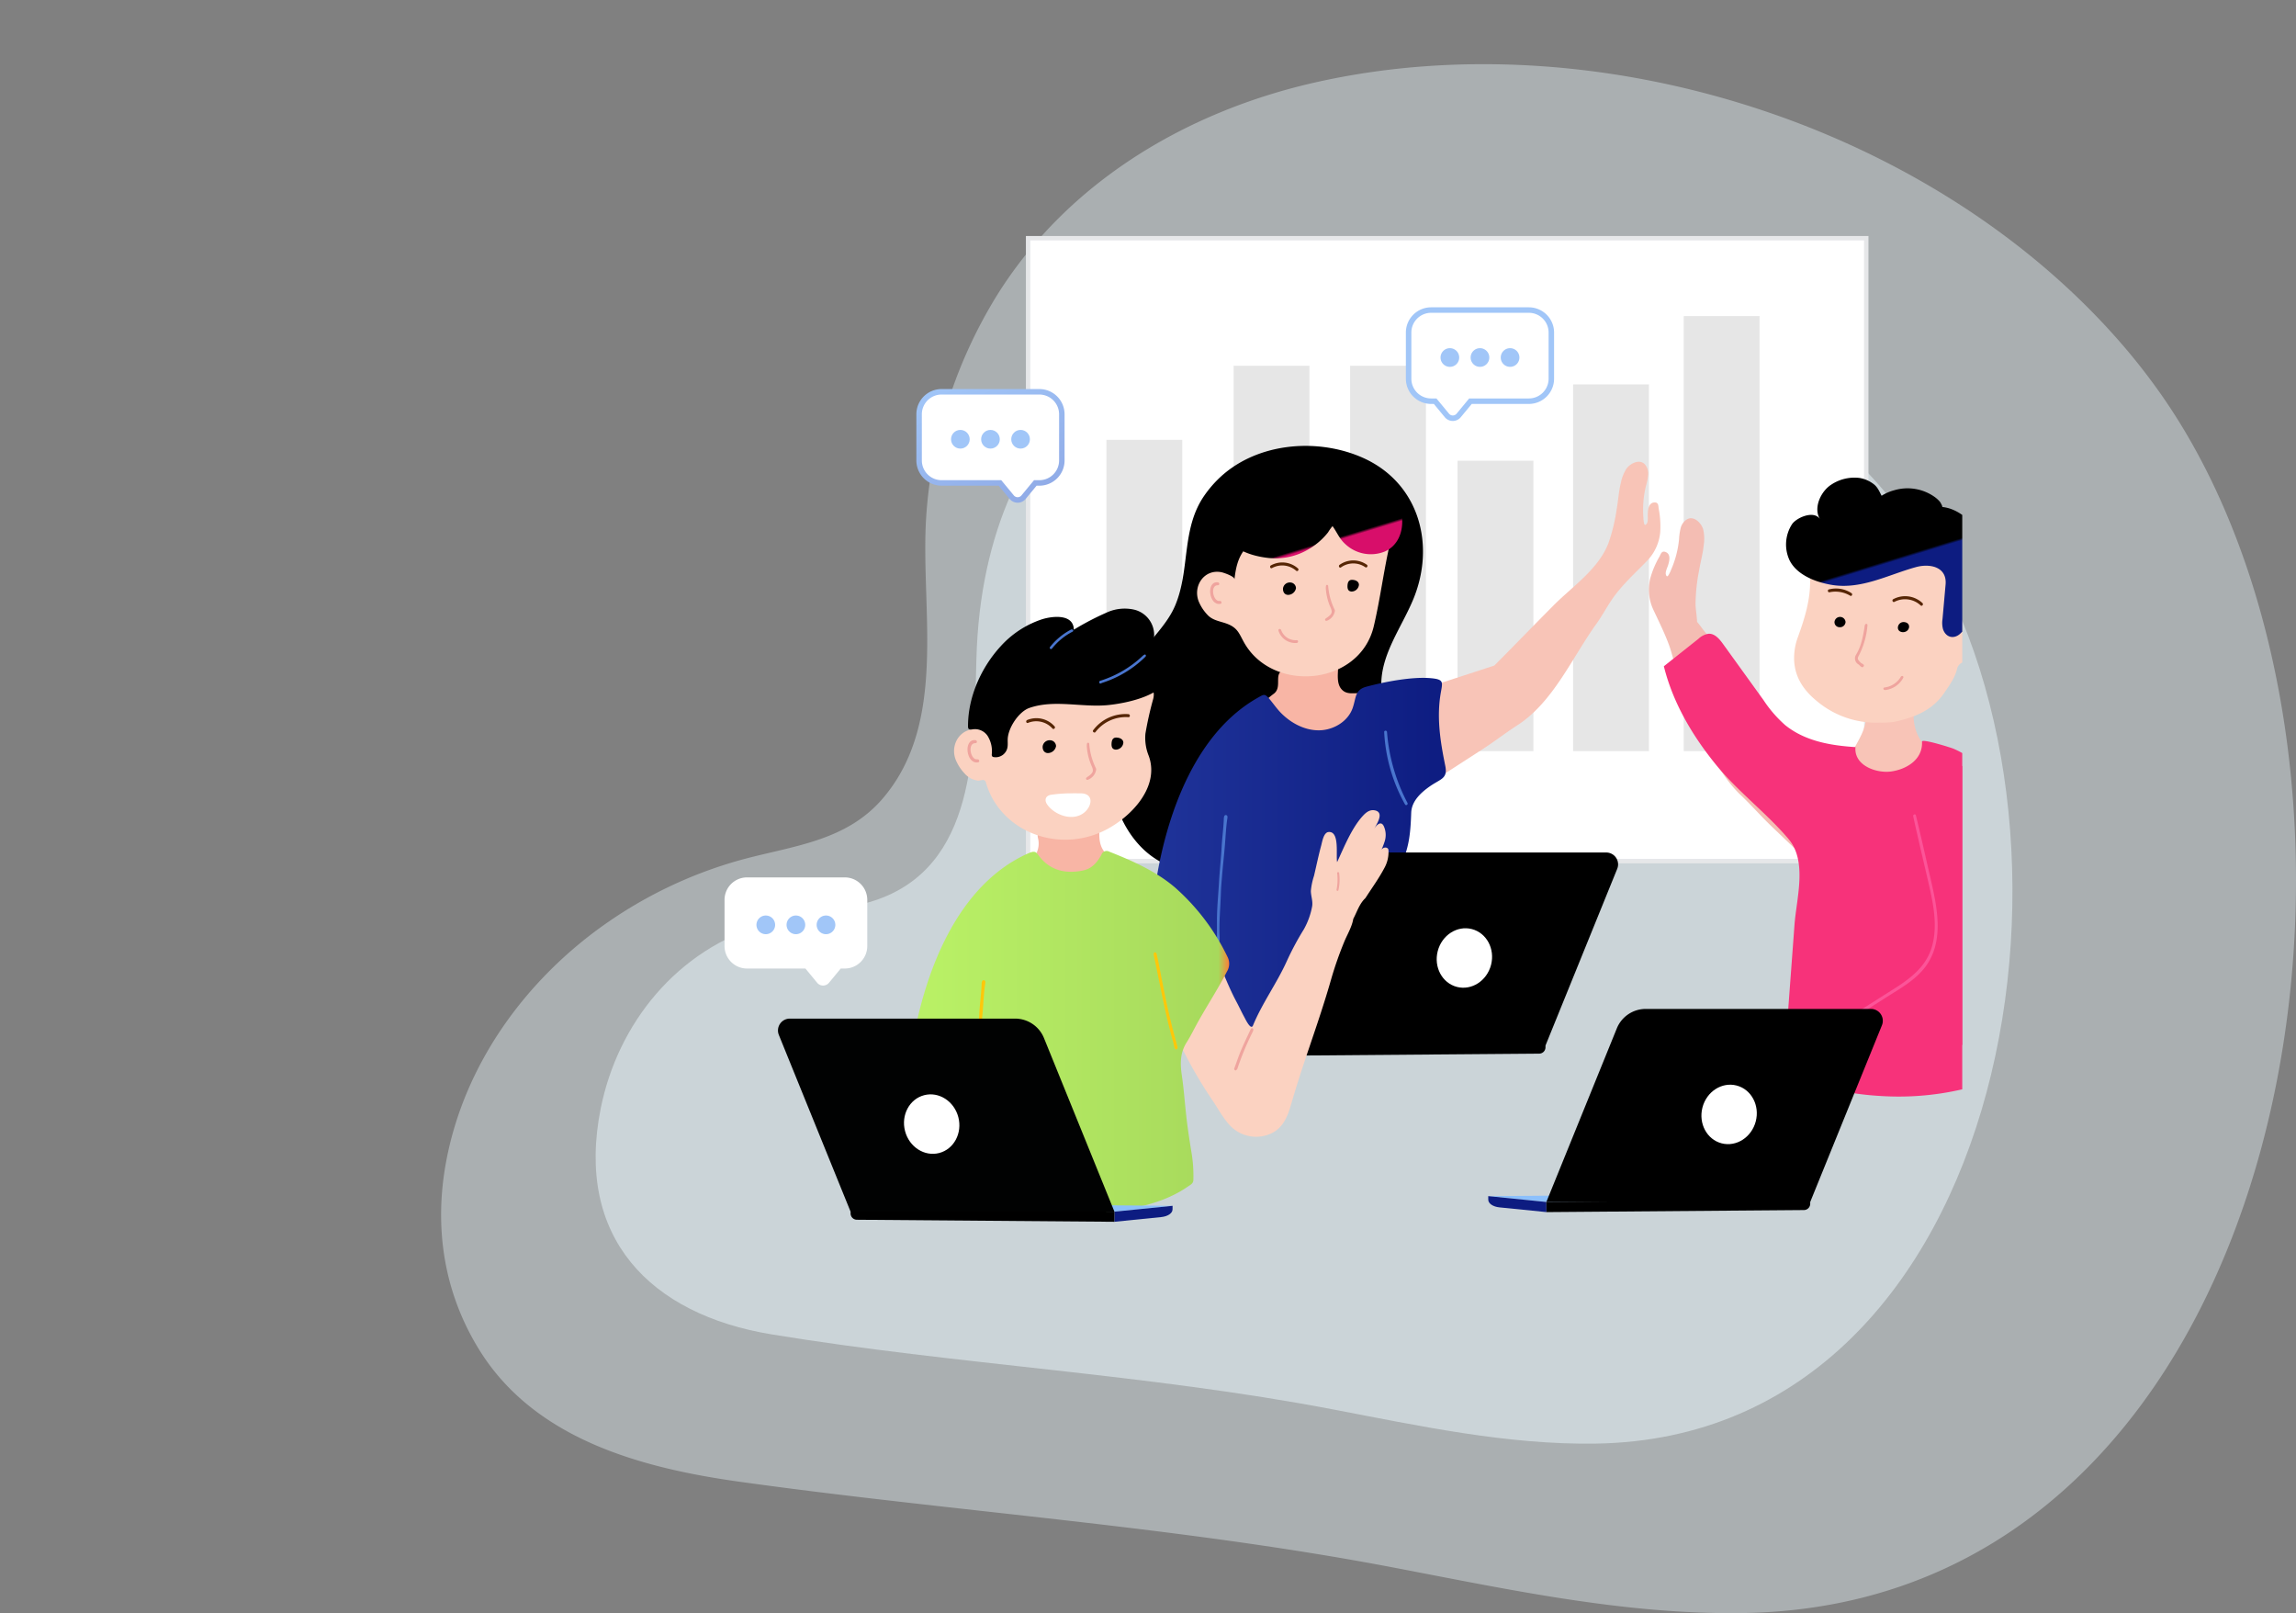 <svg xmlns="http://www.w3.org/2000/svg" xmlns:xlink="http://www.w3.org/1999/xlink" width="700.578" height="492.128" viewBox="0 0 700.578 492.128"><rect x="0" y="0" width="700.578" height="492.128" fill="#808080" stroke="none"/><defs><linearGradient id="linear-gradient" x1="0.209" y1="0.272" x2="0.415" y2="0.436" gradientUnits="objectBoundingBox"><stop offset="0"></stop><stop offset="1"></stop></linearGradient><linearGradient id="linear-gradient-2" y1="0.5" x2="1" y2="0.5" gradientUnits="objectBoundingBox"><stop offset="0" stop-color="#1f3399"></stop><stop offset="1" stop-color="#0d1c81"></stop></linearGradient><linearGradient id="linear-gradient-3" x1="0.279" y1="0.139" x2="0.635" y2="0.84" gradientUnits="objectBoundingBox"><stop offset="0"></stop><stop offset="0.97"></stop><stop offset="1" stop-color="#d80e6a"></stop></linearGradient><linearGradient id="linear-gradient-4" x1="64.338" y1="0.284" x2="64.641" y2="0.95" gradientUnits="objectBoundingBox"><stop offset="0"></stop><stop offset="0.97"></stop><stop offset="1" stop-color="#5884e7"></stop></linearGradient><clipPath id="clip-path"><rect id="Rectangle_11" data-name="Rectangle 11" width="598.741" height="399.161" transform="translate(75.629 48.419)" fill="none"></rect></clipPath><linearGradient id="linear-gradient-5" x1="0.327" y1="0.054" x2="0.511" y2="0.518" gradientUnits="objectBoundingBox"><stop offset="0"></stop><stop offset="0.97"></stop><stop offset="1" stop-color="#0d1c81"></stop></linearGradient><linearGradient id="linear-gradient-6" x1="51.626" y1="0.5" x2="52.626" y2="0.5" gradientUnits="objectBoundingBox"><stop offset="0" stop-color="#f7327a"></stop><stop offset="1" stop-color="#d80e6a"></stop></linearGradient><linearGradient id="linear-gradient-7" x1="7.832" y1="-9.349" x2="8.131" y2="-9.166" xlink:href="#linear-gradient-6"></linearGradient><linearGradient id="linear-gradient-8" y1="0.5" x2="1" y2="0.5" gradientUnits="objectBoundingBox"><stop offset="0" stop-color="#baf266"></stop><stop offset="0.966" stop-color="#a7d95c"></stop><stop offset="1" stop-color="#fb7f37"></stop></linearGradient><linearGradient id="linear-gradient-9" x1="0.577" y1="0.276" x2="0.45" y2="0.723" xlink:href="#linear-gradient"></linearGradient><linearGradient id="linear-gradient-10" x1="0.385" y1="0.284" x2="0.687" y2="0.95" gradientUnits="objectBoundingBox"><stop offset="0" stop-color="#010202"></stop><stop offset="1" stop-color="#010202"></stop></linearGradient><linearGradient id="linear-gradient-11" x1="62.764" y1="0.284" x2="63.067" y2="0.95" xlink:href="#linear-gradient"></linearGradient><linearGradient id="linear-gradient-12" x1="146.241" y1="-0.081" x2="146.867" y2="0.931" gradientUnits="objectBoundingBox"><stop offset="0" stop-color="#a1c6f8"></stop><stop offset="1" stop-color="#90abe7"></stop></linearGradient><linearGradient id="linear-gradient-13" x1="0.187" y1="-0.081" x2="0.813" y2="0.931" xlink:href="#linear-gradient-12"></linearGradient></defs><g id="OBJECTS" transform="translate(-75.629 -48.419)"><g id="Group_2" data-name="Group 2"><g id="Group_27" data-name="Group 27"><path id="Path_1" data-name="Path 1" d="M211.716,403.021c5.53-30.035,24.5-56.017,49.357-73.238A133.984,133.984,0,0,1,301.18,310.9c15.76-4.407,32.358-5.547,43.775-18.857,20.088-23.419,11.414-58.087,13.293-86.11a147.091,147.091,0,0,1,21.408-67.128c21.908-35.271,58.893-56.9,98.852-65.592C563.563,54.706,664.1,86.5,721.8,151.956a191,191,0,0,1,14.371,18.427c79.923,116.821,41.764,367.523-128.7,370.137-35.877.55-71.295-7.134-106.54-13.863-65.95-12.593-133.06-16.935-199.49-26.173-29.879-4.156-62.476-12.844-79.459-40.078C210.717,442.344,208.164,422.318,211.716,403.021Z" fill="#d5dee2" opacity="0.5"></path><path id="Path_2" data-name="Path 2" d="M258.929,386.565c5.158-25.707,23.1-48.565,50.339-56.288,10.778-3.056,22.171-3.6,32.843-7.011,31.641-10.1,30.7-46.627,31.458-74.053,4.283-154.72,216.116-141.31,285.958-39.229,60.21,88.006,31.462,276.871-96.957,278.84-27.028.414-53.71-5.374-80.262-10.444-56.786-10.842-114.377-13.565-171.163-22.861C273.919,449.425,251.038,425.891,258.929,386.565Z" fill="#d5dee2" opacity="0.79"></path></g></g><g id="Group_5" data-name="Group 5"><g id="Group_3" data-name="Group 3"><rect id="Rectangle_4" data-name="Rectangle 4" width="255.748" height="190.038" transform="translate(389.331 121.084)" fill="#fff"></rect><path id="Path_4" data-name="Path 4" d="M645.748,311.791H388.662V120.416H645.748ZM390,310.453H644.41v-188.7H390Z" fill="#e6e7e9"></path></g><g id="Group_4" data-name="Group 4"><rect id="Rectangle_5" data-name="Rectangle 5" width="23.139" height="94.966" transform="translate(413.235 182.602)" fill="#e6e6e6"></rect><rect id="Rectangle_6" data-name="Rectangle 6" width="23.139" height="117.562" transform="translate(452.047 160.006)" fill="#e6e6e6"></rect><rect id="Rectangle_7" data-name="Rectangle 7" width="23.139" height="117.562" transform="translate(487.588 160.006)" fill="#e6e6e6"></rect><rect id="Rectangle_8" data-name="Rectangle 8" width="23.139" height="132.72" transform="translate(589.384 144.848)" fill="#e6e6e6"></rect><rect id="Rectangle_9" data-name="Rectangle 9" width="23.139" height="111.875" transform="translate(555.631 165.693)" fill="#e6e6e6"></rect><rect id="Rectangle_10" data-name="Rectangle 10" width="23.139" height="88.594" transform="translate(520.37 188.974)" fill="#e6e6e6"></rect></g></g><g id="Group_6" data-name="Group 6"><path id="Path_5" data-name="Path 5" d="M581.734,203.526c-.1-.717-.023-1.716-1.019-1.816-2.031-.145-2.275,2.106-2.312,3.622-.019.753.163,2.123-.265,2.773-.4.608-.642.537-.79.189a8.217,8.217,0,0,1-.271-2.032,30.5,30.5,0,0,1,.782-9.581,17.755,17.755,0,0,0,.671-3.422,4.315,4.315,0,0,0-1.052-3.23c-1.637-1.661-4.424-.219-5.571,1.371a12.624,12.624,0,0,0-1.716,4.361c-.635,2.566-.779,5.217-1.236,7.813a55.463,55.463,0,0,1-2.56,10.607c-3.084,7.924-10.989,13.143-16.784,18.983-6.031,6.077-11.983,12.232-18.021,18.3l-26.444,8.612L516.671,284.3l11.515-7.436c3.53-2.279,6.843-4.878,10.379-7.149,10.99-7.056,16.706-20.607,24.14-30.933,1.723-2.393,3.1-5.009,4.754-7.447,2.855-4.21,6.957-7.949,10.5-11.573a14.48,14.48,0,0,0,4.251-8.975A28.351,28.351,0,0,0,581.734,203.526Z" fill="#f8c4b7"></path><path id="Path_6" data-name="Path 6" d="M447.138,194.778a35.019,35.019,0,0,0-4.014,4.8c-7.094,10.205-4.294,22.482-8.874,33.475-2.158,5.177-6.318,9.2-9.71,13.669a53.535,53.535,0,0,0-10.318,38.881c1.41,10.734,6.871,21.671,16.655,26.305,5.985,2.835,12.895,3.017,19.479,2.3,10.423-1.136,20.505-4.369,30.3-8.1a55.513,55.513,0,0,0,12.757-6.284c3.866-2.768,7.147-6.589,8.431-11.167,2.949-10.507-5.061-21.112-4.74-32.02.265-8.995,6.068-16.724,9.591-25,7.15-16.805,2.022-35.849-15.176-43.536C477.323,181.75,458.436,183.5,447.138,194.778Z" fill="url(#linear-gradient)"></path><path id="Path_7" data-name="Path 7" d="M477.422,251.688c1.9,0,3.882.036,5.863-.017.912-.024.64.549.62,1-.083,1.813-.3,4.187.842,5.737,1.622,2.2,4.009,1.288,6.224,1.536a6.81,6.81,0,0,1,4.9,3.894,6.944,6.944,0,0,1-.541,5.976,13.1,13.1,0,0,1-4.341,4.362,24.39,24.39,0,0,1-23.921,1.451c-3.029-1.518-5.87-3.893-6.816-7.146-1.172-4.029,1.183-6.281,4.047-8.419,2.7-2.011-.141-6.151,2.888-7.131A25.369,25.369,0,0,1,477.422,251.688Z" fill="#f8b5a5"></path><path id="Path_8" data-name="Path 8" d="M452.3,225.177c.376-3.305.977-6.249,2.859-8.8a13.07,13.07,0,0,1,4.6-3.5,39.415,39.415,0,0,1,18.932-4.857,95.675,95.675,0,0,1,18.959,2.091c2.067.406,2.666,1.646,2.189,3.7-2.011,8.652-2.991,17.01-5.022,25.638-4.254,18.07-30.619,20.6-39.5,5.126-1.48-2.58-1.878-4.4-4.811-5.669-2.233-.967-4.769-1.043-6.5-2.976a13.325,13.325,0,0,1-2.652-4.119c-1.759-4.691,1.746-9.834,6.939-8.83C448.942,223.1,452.407,224.25,452.3,225.177Z" fill="#fbd2c1"></path><path id="Path_9" data-name="Path 9" d="M449.733,340.889c-.085,5.012.157,10.032-.317,15.041-.291,3.073-1.923,4.74-5.144,5.276a22.9,22.9,0,0,1-13.152-1.588c-4.469-1.934-5.573-4.527-4.767-9.705,1.282-8.232,3.364-16.308,5.381-24.382,1.074-4.3,2.548-10.381,8.2-10.079a7.969,7.969,0,0,1,6.677,4.024,20.312,20.312,0,0,1,3.1,10.361C449.811,333.518,449.733,337.2,449.733,340.889Z" fill="#fbd2c1"></path><path id="Path_10" data-name="Path 10" d="M516.2,279.92c-1.251-6.445-2.075-12.913-1.059-19.452.591-3.808,1.378-4.742-2.79-5.14-5.795-.552-14.167,1.087-19.795,2.586-3.567.95-3.079,3.319-4.187,6.5-1.436,4.124-5.873,6.763-10.24,6.807s-8.541-2.168-11.611-5.275c-1.374-1.392-2.437-3-3.7-4.48-1.311-1.526-1.677-1.157-3.4-.183-18.638,10.523-27.261,34.334-30.725,54.137a3.7,3.7,0,0,0,.422,2.8,76.8,76.8,0,0,0,7.21,9.154c2.342,2.761,4.666,5.73,7.758,7.546,2.337,1.372,2.835,2.72,2.718,5.23a178.242,178.242,0,0,0,.231,17.888c.157,2.924.171,3.239,2.984,4.139a85.624,85.624,0,0,0,26.353,4.035q2.795-.01,5.584-.2a93.036,93.036,0,0,0,11.868-1.5c2.722-.546,7.879-1.1,9.971-3.018,1.832-1.683,1.943-4.045,1.5-6.248a85.722,85.722,0,0,1-.919-10.3c-.394-5.265-1.6-10.7-1.579-15.97.022-6.148-2.143-11.81.576-17.406,2.361-4.859,2.678-9.919,2.863-15.22.127-3.548,2.988-6.152,5.692-8.047,3.253-2.28,5.5-2.29,4.71-6.185Q516.41,281,516.2,279.92Z" fill="url(#linear-gradient-2)"></path><path id="Path_11" data-name="Path 11" d="M446.963,329.684c-.036-4.071.395-8.114.623-12.169.2-3.555.61-7.089.8-10.644.149-2.827.551-5.641.66-8.477.019-.516.054-1.37.641-1.313.711.07.449.911.379,1.416-.324,2.368-.45,4.75-.63,7.13-.252,3.318-.644,6.626-.914,9.943-.139,1.717-.307,3.443-.358,5.153-.135,4.511-.6,9.015-.389,13.536a6.878,6.878,0,0,1-.012.837c-.02.27-.027.606-.419.573-.362-.031-.371-.368-.372-.63C446.958,333.254,446.963,331.469,446.963,329.684Z" fill="#4975ce"></path><path id="Path_12" data-name="Path 12" d="M468.637,229.9c-.97-.029-1.576-.8-1.528-1.937a2.09,2.09,0,0,1,2.318-1.84,1.785,1.785,0,0,1,1.647,1.734A2.485,2.485,0,0,1,468.637,229.9Z"></path><path id="Path_13" data-name="Path 13" d="M486.793,227.039c.068-1.229.553-1.78,1.517-1.724,1.237.072,2.013.695,1.966,1.579a2.277,2.277,0,0,1-2.284,1.989C487.088,228.789,486.726,228.232,486.793,227.039Z"></path><path id="Path_14" data-name="Path 14" d="M482.942,234.814a3.815,3.815,0,0,1-2.538,3.01.5.5,0,0,1-.414-.172.455.455,0,0,1,.041-.438c.332-.287.722-.507,1.059-.788.993-.827,1.085-1.351.575-2.568a16.988,16.988,0,0,1-1.49-5.909,3.611,3.611,0,0,1,.057-.831.3.3,0,0,1,.351-.265.333.333,0,0,1,.308.319,19.9,19.9,0,0,0,2.016,7.311A.988.988,0,0,1,482.942,234.814Z" fill="#efa49e"></path><path id="Path_15" data-name="Path 15" d="M471.679,221.836a7.17,7.17,0,0,0-8.259-.929c-.487.269-.185,1.081.333.821a6.441,6.441,0,0,1,7.374.807C471.564,222.908,472.112,222.21,471.679,221.836Z" fill="#552504"></path><path id="Path_16" data-name="Path 16" d="M492.688,220.7a7.169,7.169,0,0,0-8.311.037c-.453.323-.058,1.094.426.776a6.439,6.439,0,0,1,7.417-.055C492.7,221.775,493.161,221.019,492.688,220.7Z" fill="#552504"></path><path id="Path_17" data-name="Path 17" d="M447.787,231.746c-2.011.341-3.038-4.867-.543-4.79.582.018.546-.814,0-.883-3.693-.465-2.8,7.266.787,6.557C448.614,232.515,448.362,231.648,447.787,231.746Z" fill="#efa49e"></path><path id="Path_18" data-name="Path 18" d="M463.035,218.676a19.819,19.819,0,0,0,11.18-2.3,21.316,21.316,0,0,0,4.719-3.426,21.1,21.1,0,0,0,1.92-2.111,14.262,14.262,0,0,1,1.372-1.917c1.336,1.827,2.062,3.816,3.808,5.4a11.364,11.364,0,0,0,12.172,2.336c3.782-1.671,5.428-5.607,5.274-9.568-.8-20.742-31.287-21.566-45.33-15.775a16.956,16.956,0,0,0-10.158,15.209c.132,8.209,7.844,11.451,15.026,12.154Z" fill="url(#linear-gradient-3)"></path><path id="Path_19" data-name="Path 19" d="M471.3,243.724a4.694,4.694,0,0,1-4.766-3.129c-.172-.508-.977-.295-.811.224a5.378,5.378,0,0,0,5.577,3.749C471.831,244.514,471.852,243.694,471.3,243.724Z" fill="#efa49e"></path><path id="Path_20" data-name="Path 20" d="M502.065,313.218a37.266,37.266,0,0,1-14.11,1.946c-.478-.029-.535.819-.052.85a35.412,35.412,0,0,0,14.451-1.982A.432.432,0,0,0,502.065,313.218Z" fill="#4975ce"></path><path id="Path_21" data-name="Path 21" d="M505.092,293.369a55.4,55.4,0,0,1-6.245-21.629c-.04-.551-.894-.539-.864.02a50.559,50.559,0,0,0,6.358,22.059C504.622,294.313,505.349,293.866,505.092,293.369Z" fill="#4975ce"></path><path id="Path_22" data-name="Path 22" d="M481.916,207.115a28.524,28.524,0,0,1-2.395-8.8c-.059-.557-.931-.594-.889-.016a25.036,25.036,0,0,0,2.513,9.256C481.4,208.073,482.147,207.629,481.916,207.115Z"></path></g><g id="Group_7" data-name="Group 7"><path id="Path_23" data-name="Path 23" d="M448.954,365.608l89.083-.707,9.154,1.858-80.5.639Z" fill="#8cc0fc"></path><path id="Path_24" data-name="Path 24" d="M452.384,369.035l14.338,1.447-.032-3.084-17.736-1.79.011,1.109C448.977,367.863,450.412,368.836,452.384,369.035Z" fill="#0d1c81"></path><path id="Path_25" data-name="Path 25" d="M466.722,370.482l78.519-.623a1.938,1.938,0,0,0,1.962-1.92l-.012-1.18-80.5.639Z"></path><path id="Path_26" data-name="Path 26" d="M466.69,367.4H547.2l21.889-53.922a3.621,3.621,0,0,0-3.355-4.983H497.018a9.529,9.529,0,0,0-8.829,5.945Z" fill="url(#linear-gradient-4)"></path><path id="Path_27" data-name="Path 27" d="M514.325,338.564c-1.266,4.87,1.348,9.765,5.839,10.932s9.158-1.835,10.424-6.705-1.348-9.765-5.839-10.932S515.59,333.693,514.325,338.564Z" fill="#fff"></path></g><g id="Group_14" data-name="Group 14"><g id="Group_13" data-name="Group 13" clip-path="url(#clip-path)"><g id="Group_12" data-name="Group 12"><path id="Path_29" data-name="Path 29" d="M617.769,273.262c-5.107-7.574-10.107-15.219-15.206-22.8a93.769,93.769,0,0,0-6.415-8.9c-1.012-1.175-1.817-2.46-2.689-3.42-.061-1.759-.427-3.68-.47-5.439a55.592,55.592,0,0,1,1.1-10.324c.427-2.6,1.166-5.152,1.413-7.782a12.607,12.607,0,0,0-.179-4.684c-.557-1.879-2.712-4.161-4.806-3.133a4.314,4.314,0,0,0-2.059,2.7,17.773,17.773,0,0,0-.5,3.453,30.473,30.473,0,0,1-2.426,9.3,8.269,8.269,0,0,1-.927,1.829c-.255.28-.505.267-.682-.44-.19-.754.434-1.987.665-2.7.465-1.443.978-3.649-.986-4.183-.974-.234-1.231.734-1.562,1.378a28.383,28.383,0,0,0-2.852,6.7,14.48,14.48,0,0,0,1.05,9.875c1.611,3.439,3.309,6.848,4.625,10.416,1.1,2.976,1.51,5.732,2.849,8.617,5.716,12.312,8.984,27.66,19.081,37.261,3.25,3.089,6.2,6.478,9.44,9.575l10.572,10.1,16.94-23.066Z" fill="#f4bdb3"></path><path id="Path_30" data-name="Path 30" d="M658.3,265.762c.7.016,1.234-.239,1.227,1.077-.016,3.011,1.137,6.817,3.427,8.88,1.626,1.465,6.105,2.1,6.6,4.548,1.321,6.492-12.686,11.477-17.131,11.64-4.22.156-8.736-1.226-11.282-4.594-4.266-5.645.907-10.662,2.94-15.869a16.83,16.83,0,0,0,.876-3.433c.092-.563.29-.868.9-.93C650.014,266.655,654.158,266.2,658.3,265.762Z" fill="#f8c4b7"></path><path id="Path_31" data-name="Path 31" d="M649.142,268.868a28.025,28.025,0,0,1-18.956-6.415c-4.08-3.272-6.938-7.323-7.117-12.772a18.373,18.373,0,0,1,1.139-6.854c2.088-5.764,3.909-11.576,3.735-17.807-.026-.928.652-1.5,1.13-2.066a26.128,26.128,0,0,1,18.878-9.573A25.379,25.379,0,0,1,669,221.541c2.6,2.744,3.445,6.3,4.1,9.874a55.222,55.222,0,0,1,.612,5.81c.1,1.344,1.22.746,1.489.576,2.015-1.274,3.675-.507,5.14.85a5.583,5.583,0,0,1,1.513,5.4c-.7,3.661-3.381,5.435-6.713,6.27a2.8,2.8,0,0,0-2.389,2.311c-.7,2.7-2.341,4.92-3.908,7.217-3.683,5.4-9.184,7.464-15.14,8.773A27.44,27.44,0,0,1,649.142,268.868Z" fill="#fbd2c1"></path><path id="Path_32" data-name="Path 32" d="M653.619,197.98a14.314,14.314,0,0,1,12.111,1.894,8.657,8.657,0,0,1,1.884,1.7c.085.109.919,1.535.6,1.506,6.2.568,11.4,6.708,13.761,12.033,2.7,6.075,2.209,13,.12,19.174-.506,1.5-.793,3.579-2.5,4.148-.752.251-1.542.027-2.292.289a7.689,7.689,0,0,0-2.332,1.795c-.526.473-.972,1.044-1.528,1.475-1.87,1.446-4.1.794-4.932-1.59a7.4,7.4,0,0,1-.166-3.109q.471-5.275.94-10.55c.476-5.347-4.682-6.516-9.076-5.306-8.4,2.311-16.737,6.953-25.772,5.4-4.669-.8-10.477-2.939-12.75-7.465a11.4,11.4,0,0,1,.784-11.094c1.444-2.018,6.743-4.284,8.5-1.448-2.136-3.448.253-8.516,3.4-10.538a12.775,12.775,0,0,1,8.658-2.062,9.652,9.652,0,0,1,4.139,1.753c1.342.937,1.84,2.24,2.594,3.679A13.769,13.769,0,0,1,653.619,197.98Z" fill="url(#linear-gradient-5)"></path><path id="Path_33" data-name="Path 33" d="M636.878,239.76a1.537,1.537,0,0,1-1.494-1.582,1.7,1.7,0,0,1,1.637-1.555,1.677,1.677,0,0,1,1.74,1.58A1.694,1.694,0,0,1,636.878,239.76Z"></path><path id="Path_34" data-name="Path 34" d="M645.426,239.406a24.231,24.231,0,0,1-2.509,8.81c-.663,1.161-.528,1.351.475,2.368.347.352,1.424.573.785,1.248-.452.477-1.021-.379-1.452-.707a2.089,2.089,0,0,1-.749-2.975c1.559-2.569,2.076-5.43,2.563-8.313a3.336,3.336,0,0,1,.089-.642c.1-.241.227-.506.58-.431C645.42,238.809,645.486,239,645.426,239.406Z" fill="#efa49e"></path><path id="Path_35" data-name="Path 35" d="M656.349,241.276a1.748,1.748,0,0,1-.332-.019c-2.143-.323-1.381-3.215.6-3.06C658.927,238.377,658.46,241.207,656.349,241.276Z"></path><path id="Path_36" data-name="Path 36" d="M656.441,254.969a3.922,3.922,0,0,1-.173.408,7.164,7.164,0,0,1-5.177,3.533c-.311.064-.71.035-.773-.384-.057-.379.324-.354.56-.408a6.676,6.676,0,0,0,4.7-3.151.524.524,0,0,1,.676-.288C656.331,254.71,656.365,254.845,656.441,254.969Z" fill="#efa49e"></path><path id="Path_37" data-name="Path 37" d="M678.74,244.3a4.58,4.58,0,0,1-1.984,3.37c-.31.137-.7.248-.9-.041-.281-.412.2-.487.435-.667a4,4,0,0,0,1.443-1.908c.286-.795.352-1.277-.713-1.186-.212.019-.484.008-.546-.223-.09-.335.2-.434.453-.555C677.947,242.608,678.705,243.109,678.74,244.3Z" fill="#efa49e"></path><path id="Path_38" data-name="Path 38" d="M640.564,229.371a8.573,8.573,0,0,0-6.9-1.134c-.477.134-.326.959.175.87a8.741,8.741,0,0,1,6.332,1.049C640.665,230.448,641.026,229.673,640.564,229.371Z" fill="#552504"></path><path id="Path_39" data-name="Path 39" d="M662.219,232.388a7.712,7.712,0,0,0-8.9-1.176c-.507.264-.161,1.076.361.82a6.958,6.958,0,0,1,7.992,1.085C662.116,233.508,662.642,232.78,662.219,232.388Z" fill="#552504"></path><path id="Path_40" data-name="Path 40" d="M614.574,297.231c-5.247-5.085-10.8-9.907-15.44-15.625-7.164-8.837-13.087-18.887-15.811-29.933l10.538-8.355a5.75,5.75,0,0,1,3.131-1.56c1.873-.082,3.288,1.6,4.385,3.123L613.725,262a38.2,38.2,0,0,0,6.575,7.6c6.09,4.94,13.881,6.246,21.486,6.744-.5,5.724,6.543,8.075,10.981,7.419,4.764-.7,9.613-3.724,9.325-9.1-.052-.982,8.942,1.887,9.551,2.145,7.4,3.139,15.451,10.9,17.279,18.864,2.057,8.96,2.138,18.279,1.679,27.418a70.3,70.3,0,0,1-1.8,14.323c-3.636,13.814-4.03,23.041-4.8,37.366-.157,2.924-.17,3.239-2.984,4.139a85.656,85.656,0,0,1-26.353,4.036q-2.795-.011-5.583-.2a92.682,92.682,0,0,1-11.869-1.5c-11.285-2.261-17.377-5.679-16.431-18.389q1.2-16.14,2.4-32.279c.6-8.088,3.982-19.365-1.8-26.186C619.251,301.881,616.944,299.529,614.574,297.231Z" fill="url(#linear-gradient-6)"></path><path id="Path_41" data-name="Path 41" d="M628.615,384.719c6.044-2.4,9.767-7.324,15.175-10.578.374-.225.783-.5.862-.929.1-.515-.33-.966-.718-1.317a39.52,39.52,0,0,0-4.2-3.464,7.577,7.577,0,0,0-2.056-1.057c-5.741-1.715-12.55,3.181-16.414,6.765-1.459,1.353-3.851,3.294-2.517,5.486.329.543-1.071,1.737-1.33,2.241a2.008,2.008,0,0,0-.078,2.077c.726,1.1,2.116.987,3.281.749,1.128-.229,2.1-.763,3.106.479.816,1.005,2.65.324,3.656,0Q628.008,384.962,628.615,384.719Z" fill="#f8c4b7"></path><path id="Path_42" data-name="Path 42" d="M693.688,313.193q-.927-5.292-2.163-10.522c-1.234-5.22-2.2-11.113-5.7-15.374-4.928-6.067-16.67-7.407-21.68-.821-4.754,6.252-3.93,12.252-1.228,19.128,2.976,7.572,4.971,14.692,4.442,22.988-.426,6.694-2.844,14.082-8.42,18.232-7.8,5.808-15.677,11.436-24.465,15.679a16.644,16.644,0,0,0-1.79,1.141,2.231,2.231,0,0,0-.657,3.368c1.654,2.782,4.363,4.474,6.837,6.4a31.909,31.909,0,0,0,4.309,3.149c1.836.983,3.917.777,5.921.369,9.336-1.9,18.989-6.164,27.242-10.856q1.17-.664,2.309-1.378c7.066-4.442,13.437-11.061,15.984-19.163,2.516-8.005,1.287-16.724.207-24.87Q694.339,316.915,693.688,313.193Z" fill="url(#linear-gradient-7)"></path><path id="Path_43" data-name="Path 43" d="M664.667,316.3c-1.475-6.382-2.882-12.784-4.443-19.146-.134-.546-.94-.266-.823.272,1.432,6.617,3.026,13.2,4.544,19.8,1.471,6.391,2.991,13.1,1.283,19.6-1.655,6.3-6.434,9.93-11.68,13.26-5.84,3.706-11.7,7.388-17.514,11.129a.451.451,0,0,0,.493.754c4.945-3.1,9.865-6.236,14.788-9.367,3.958-2.517,8.275-4.911,11.3-8.583C669.117,336.131,666.758,325.348,664.667,316.3Z" fill="#fc5498"></path></g></g></g><g id="Group_15" data-name="Group 15"><path id="Path_44" data-name="Path 44" d="M404.406,300.635c1.96,0,4.005.038,6.048-.017.94-.025.66.567.639,1.027-.1,2.25-.045,4.46,1.335,6.4.2.276.318.681.584.823,1.946,1.042,1.027,2.218.128,3.291-5.045,6.025-14.5,7.629-20.648-.766a2.824,2.824,0,0,1-.455-3.03,6.7,6.7,0,0,0,.318-4.228c-.391-1.547.433-1.875,1.5-2.219A26.16,26.16,0,0,1,404.406,300.635Z" fill="#f8b5a5"></path><path id="Path_45" data-name="Path 45" d="M378.5,273.293c.387-3.409,1.008-6.445,2.948-9.072a13.469,13.469,0,0,1,4.741-3.613,40.653,40.653,0,0,1,19.526-5.01,98.728,98.728,0,0,1,19.554,2.157c2.131.419,2.749,1.7,2.257,3.813a104.532,104.532,0,0,0-2.39,10.63,14.511,14.511,0,0,0,1.016,6.836c3.636,10.066-6.549,19.863-14.972,23.431-9.814,4.158-21.637,2.177-29.1-5.581-.19-.2-.377-.4-.561-.6a22.878,22.878,0,0,1-5.022-9.035,1.234,1.234,0,0,0-.454-.77c-.5-.294-1.449.152-2.042.094a6.546,6.546,0,0,1-4.049-2.19,13.726,13.726,0,0,1-2.735-4.248c-1.815-4.838,1.8-10.142,7.156-9.107C375.033,271.155,378.607,272.337,378.5,273.293Z" fill="#fbd2c1"></path><path id="Path_46" data-name="Path 46" d="M498.1,305.215a6.419,6.419,0,0,0-.184-4.628c-.886-2.108-2.567-.281-3.242,1.192.653-1.425,3.639-5.406.54-6.121-1.482-.342-2.652.475-3.733,1.656-3.439,3.752-5.732,9.553-7.86,14.119-.408-2.158.846-9.5-2.615-9.184-1.515.137-1.936,3-2.26,4.193-.787,2.9-1.453,6.116-2.163,9.145a20.621,20.621,0,0,0-.97,4.627c.018,1.6.657,3.07.391,4.705a22.679,22.679,0,0,1-2.534,7.017,86.2,86.2,0,0,0-5.166,9.636c-3.042,6.77-7.5,12.8-10.348,19.685-.665,1.609-2.322-1.949-2.67-2.581-.839-1.527-1.561-3.115-2.383-4.651-2.362-4.413-4.114-9.1-6.128-13.826a6.716,6.716,0,0,0-2.039,2.531c-3.07,6.685-6.73,13.071-9.994,19.658-.261.527-.729.993-.309,1.864a135.892,135.892,0,0,0,10.851,19.4c2,2.85,3.528,6.032,6.045,8.522a10.956,10.956,0,0,0,12.452,1.9c3.276-1.655,4.684-4.915,5.658-8.26q1.809-6.215,3.839-12.351c2.891-8.7,5.969-17.337,8.481-26.154a109.7,109.7,0,0,1,4.064-11.633c.85-2.07,2.338-4.517,2.735-6.948,1.1-2.053,1.777-4.343,3.435-6.067a2.393,2.393,0,0,0,.314-.332c1.938-3.022,4.072-5.94,5.738-9.105a9.982,9.982,0,0,0,1.261-4.752c-.01-.778.071-1.26-.728-1.467a1.429,1.429,0,0,0-1.42.64A22.986,22.986,0,0,0,498.1,305.215Z" fill="#fbd2c1"></path><path id="Path_47" data-name="Path 47" d="M375.849,392.634c-.087,5.171.162,10.348-.327,15.514-.3,3.169-1.983,4.888-5.3,5.441a23.621,23.621,0,0,1-13.565-1.638c-4.609-1.994-5.747-4.669-4.916-10.01,1.322-8.49,3.469-16.819,5.55-25.146,1.107-4.43,2.627-10.707,8.454-10.4a8.222,8.222,0,0,1,6.886,4.151,20.955,20.955,0,0,1,3.2,10.686C375.93,385.033,375.849,388.835,375.849,392.634Z" fill="#fbd2c1"></path><path id="Path_48" data-name="Path 48" d="M403.314,418.751a88.321,88.321,0,0,1-27.179-4.161c-2.9-.929-2.916-1.254-3.078-4.27a184.069,184.069,0,0,1-.238-18.449c.121-2.589-.393-3.978-2.8-5.393-3.19-1.873-5.586-4.935-8-7.783a79.024,79.024,0,0,1-7.436-9.442,3.814,3.814,0,0,1-.436-2.885c3.572-20.423,12.466-44.981,31.689-55.835a39.763,39.763,0,0,1,3.756-1.867c2.11-.912,2.261-.1,3.374,1.276,3.42,4.224,8.229,5.118,13.329,3.99,2.559-.566,4.2-2.534,5.4-4.734a1.674,1.674,0,0,1,2.437-.943c7.048,2.78,14.312,6,20.106,10.982a66.866,66.866,0,0,1,15.927,21.069,4.558,4.558,0,0,1-.16,4.515c-2.7,5.232-5.918,10.159-8.792,15.286-1.173,2.092-2.2,4.274-3.487,6.293-2,3.14-2.025,6.44-1.5,9.978.668,4.52.953,9.1,1.5,13.636.4,3.337.914,6.663,1.459,9.981a42.9,42.9,0,0,1,.578,8.385c-.039,1.173-.961,1.525-1.645,2.006-8.145,5.717-19.328,7.49-29.037,8.157Q406.2,418.741,403.314,418.751Z" fill="url(#linear-gradient-8)"></path><path id="Path_49" data-name="Path 49" d="M403.293,240.52a84.776,84.776,0,0,1,10.51-5.444,13.209,13.209,0,0,1,7.928-.659,7.959,7.959,0,0,1,4.544,12.411c-.242.349-.782.534-.641,1.2l.634-.143c5.045-1.15,6.888,1.758,6.121,6.112-1.169,6.639-13.105,8.939-18.477,9.506-8.012.845-16.525-1.794-24.219.9-3.141,1.1-6.492,6.016-6.585,9.6-.018.69.048,1.387-.025,2.071a3.656,3.656,0,0,1-4.254,3.31c-.77-.137-.559-.776-.548-1.242a8.712,8.712,0,0,0-.972-4.632,4.632,4.632,0,0,0-4.984-2.581c-1.253.189-1.328-.21-1.323-1.182.045-8.761,4-17.62,9.864-24.061a29.5,29.5,0,0,1,12.6-8.3C396.677,236.345,403.185,235.594,403.293,240.52Z" fill="url(#linear-gradient-9)"></path><path id="Path_50" data-name="Path 50" d="M402.769,290.437c.9-.007,1.795,0,2.69.013,3.995.059,3.443,3.917.95,5.9-3.423,2.723-8.868.8-11.2-2.422-1.034-1.431-.549-2.8,1.2-3.058A45.6,45.6,0,0,1,402.769,290.437Z" fill="#fff"></path><path id="Path_51" data-name="Path 51" d="M372.992,381.078c-.037-4.2.408-8.368.643-12.551.206-3.666.629-7.311.822-10.978.154-2.915.568-5.818.68-8.743.02-.532.057-1.413.662-1.354.733.072.462.94.391,1.461-.335,2.442-.464,4.9-.651,7.353-.259,3.423-.663,6.835-.941,10.256-.144,1.77-.318,3.551-.37,5.314-.139,4.653-.619,9.3-.4,13.961a7.1,7.1,0,0,1-.012.863c-.021.279-.027.625-.432.591-.373-.032-.382-.38-.384-.65C372.987,384.76,372.992,382.919,372.992,381.078Z" fill="#fec70a"></path><path id="Path_52" data-name="Path 52" d="M427.646,339.594c.048-.25-.04-.6.381-.628.375-.024.493.315.548.556q.475,2.074.874,4.166c1.427,7.535,2.946,15.049,5.024,22.438.139.492.245.994.4,1.482.111.362.141.731-.236.888-.492.2-.535-.329-.639-.578a11.615,11.615,0,0,1-.319-1.324c-2.522-8.764-4.07-17.746-5.966-26.65C427.684,339.833,427.668,339.719,427.646,339.594Z" fill="#fec70a"></path><path id="Path_53" data-name="Path 53" d="M395.346,278.16c-1-.03-1.626-.823-1.576-2a2.155,2.155,0,0,1,2.391-1.9,1.842,1.842,0,0,1,1.7,1.788A2.564,2.564,0,0,1,395.346,278.16Z"></path><path id="Path_54" data-name="Path 54" d="M452.669,375a.526.526,0,0,1-.364-.8c.666-1.759,1.247-3.554,1.973-5.288.837-2,1.791-3.951,2.7-5.921a5.246,5.246,0,0,1,.408-.752.317.317,0,0,1,.448-.094c.122.094.265.286.246.411a2.927,2.927,0,0,1-.285.79,87.025,87.025,0,0,0-4.48,10.733A1.274,1.274,0,0,1,452.669,375Z" fill="#efa49e"></path><path id="Path_55" data-name="Path 55" d="M414.8,275.213c.071-1.267.571-1.836,1.565-1.778,1.276.074,2.076.717,2.027,1.629a2.347,2.347,0,0,1-2.355,2.051C415.1,277.018,414.729,276.444,414.8,275.213Z"></path><path id="Path_56" data-name="Path 56" d="M410.1,283.232a3.934,3.934,0,0,1-2.618,3.1.509.509,0,0,1-.427-.177.469.469,0,0,1,.043-.452c.342-.3.744-.523,1.092-.813,1.024-.853,1.118-1.393.593-2.648a17.514,17.514,0,0,1-1.537-6.1,3.728,3.728,0,0,1,.059-.857.312.312,0,0,1,.362-.273.343.343,0,0,1,.317.329,20.546,20.546,0,0,0,2.08,7.541A1.02,1.02,0,0,1,410.1,283.232Z" fill="#efa49e"></path><path id="Path_57" data-name="Path 57" d="M425.288,248.562a4.234,4.234,0,0,1-.381.445,33.313,33.313,0,0,1-12.964,7.735c-.3.09-.668.461-.855-.03-.205-.538.26-.6.667-.732a33.129,33.129,0,0,0,12.414-7.35,2.529,2.529,0,0,1,.684-.505C425.079,248.032,425.291,248.157,425.288,248.562Z" fill="#4975ce"></path><path id="Path_58" data-name="Path 58" d="M396.234,246.415a.388.388,0,0,1-.16-.679,19.925,19.925,0,0,1,6.311-5.228.506.506,0,0,1,.639.083c.179.225.077.427-.153.547a19.274,19.274,0,0,0-6.2,5.088C396.565,246.354,396.441,246.493,396.234,246.415Z" fill="#4975ce"></path><path id="Path_59" data-name="Path 59" d="M397.41,270.014a7.4,7.4,0,0,0-8.35-1.941c-.531.217-.318,1.085.243.881a6.641,6.641,0,0,1,7.457,1.709C397.163,271.1,397.808,270.448,397.41,270.014Z" fill="#552504"></path><path id="Path_60" data-name="Path 60" d="M419.937,266.286a12.338,12.338,0,0,0-10.765,4.925c-.3.41.39.952.712.549a11.671,11.671,0,0,1,10.053-4.545C420.534,267.254,420.53,266.326,419.937,266.286Z" fill="#552504"></path><path id="Path_61" data-name="Path 61" d="M373.843,280.067c-2.075.353-3.135-5.018-.561-4.94.6.019.563-.839,0-.91-3.809-.48-2.89,7.494.812,6.763C374.7,280.861,374.435,279.967,373.843,280.067Z" fill="#efa49e"></path><path id="Path_62" data-name="Path 62" d="M484.225,314.7c-.045-.331-.629-.256-.589.08a16.1,16.1,0,0,1-.186,5.052c-.071.37.487.532.571.157A14.745,14.745,0,0,0,484.225,314.7Z" fill="#efa49e"></path></g><g id="Group_16" data-name="Group 16"><path id="Path_63" data-name="Path 63" d="M433.417,416.283l-89.083-.707-9.154,1.858,80.5.639Z" fill="#8cc0fc"></path><path id="Path_64" data-name="Path 64" d="M429.987,419.711l-14.339,1.446.032-3.084,17.737-1.79-.012,1.109C433.393,418.538,431.958,419.512,429.987,419.711Z" fill="#0d1c81"></path><path id="Path_65" data-name="Path 65" d="M415.648,421.157l-78.518-.622a1.939,1.939,0,0,1-1.962-1.921l.012-1.18,80.5.639Z"></path><path id="Path_66" data-name="Path 66" d="M415.68,418.073H335.168l-21.89-53.922a3.622,3.622,0,0,1,3.356-4.983h68.718a9.53,9.53,0,0,1,8.83,5.945Z" fill="url(#linear-gradient-10)"></path><ellipse id="Ellipse_1" data-name="Ellipse 1" cx="8.402" cy="9.112" rx="8.402" ry="9.112" transform="translate(349.49 384.648) rotate(-14.57)" fill="#fff"></ellipse></g><g id="Group_17" data-name="Group 17"><path id="Path_67" data-name="Path 67" d="M529.729,413.33l89.083-.707,9.154,1.858-80.5.639Z" fill="#8cc0fc"></path><path id="Path_68" data-name="Path 68" d="M533.159,416.757,547.5,418.2l-.032-3.084-17.736-1.79.011,1.108C529.752,415.585,531.187,416.558,533.159,416.757Z" fill="#0d1c81"></path><path id="Path_69" data-name="Path 69" d="M547.5,418.2l78.519-.623a1.939,1.939,0,0,0,1.962-1.921l-.012-1.179-80.5.639Z"></path><path id="Path_70" data-name="Path 70" d="M547.465,415.12h80.513L649.867,361.2a3.621,3.621,0,0,0-3.355-4.983H577.793a9.528,9.528,0,0,0-8.829,5.945Z" fill="url(#linear-gradient-11)"></path><path id="Path_71" data-name="Path 71" d="M595.1,386.285c-1.265,4.871,1.349,9.765,5.84,10.933s9.158-1.835,10.424-6.7-1.348-9.765-5.84-10.932S596.365,381.415,595.1,386.285Z" fill="#fff"></path></g><g id="Group_20" data-name="Group 20"><g id="Group_18" data-name="Group 18"><path id="Path_72" data-name="Path 72" d="M512.3,143.011h29.833a6.858,6.858,0,0,1,6.858,6.859v14.083a6.858,6.858,0,0,1-6.858,6.858H524.31l-3.59,4.349a2.334,2.334,0,0,1-3.6,0l-3.591-4.349H512.3a6.859,6.859,0,0,1-6.859-6.858V149.87A6.859,6.859,0,0,1,512.3,143.011Z" fill="#fff"></path><path id="Path_73" data-name="Path 73" d="M518.921,176.843a3.161,3.161,0,0,1-2.444-1.151l-3.339-4.044h-.84a7.7,7.7,0,0,1-7.695-7.695V149.87a7.7,7.7,0,0,1,7.695-7.695h29.833a7.7,7.7,0,0,1,7.694,7.695v14.083a7.7,7.7,0,0,1-7.694,7.695H524.7l-3.34,4.044a3.156,3.156,0,0,1-2.442,1.151ZM512.3,143.848a6.029,6.029,0,0,0-6.023,6.022v14.083a6.03,6.03,0,0,0,6.023,6.022h1.627l3.842,4.652a1.5,1.5,0,0,0,2.308,0l3.842-4.652h18.214a6.03,6.03,0,0,0,6.022-6.022V149.87a6.029,6.029,0,0,0-6.022-6.022Z" fill="url(#linear-gradient-12)"></path></g><g id="Group_19" data-name="Group 19"><path id="Path_74" data-name="Path 74" d="M533.552,157.489a2.848,2.848,0,1,0,2.848-2.849A2.848,2.848,0,0,0,533.552,157.489Z" fill="#a1c6f8"></path><path id="Path_75" data-name="Path 75" d="M524.366,157.489a2.848,2.848,0,1,0,2.848-2.849A2.848,2.848,0,0,0,524.366,157.489Z" fill="#a1c6f8"></path><path id="Path_76" data-name="Path 76" d="M515.18,157.489a2.849,2.849,0,1,0,2.849-2.849A2.849,2.849,0,0,0,515.18,157.489Z" fill="#a1c6f8"></path></g></g><g id="Group_23" data-name="Group 23"><g id="Group_21" data-name="Group 21"><path id="Path_77" data-name="Path 77" d="M392.767,167.949H362.934a6.859,6.859,0,0,0-6.859,6.858V188.89a6.858,6.858,0,0,0,6.859,6.858h17.82l3.591,4.349a2.332,2.332,0,0,0,3.6,0l3.591-4.349h1.234a6.857,6.857,0,0,0,6.858-6.858V174.807A6.858,6.858,0,0,0,392.767,167.949Z" fill="#fff"></path><path id="Path_78" data-name="Path 78" d="M386.144,201.781a3.163,3.163,0,0,1-2.444-1.151l-3.34-4.045H362.934a7.7,7.7,0,0,1-7.695-7.7V174.808a7.7,7.7,0,0,1,7.695-7.7h29.834a7.7,7.7,0,0,1,7.694,7.7V188.89a7.7,7.7,0,0,1-7.7,7.7h-.84l-3.34,4.045a3.158,3.158,0,0,1-2.443,1.151Zm-23.21-33a6.029,6.029,0,0,0-6.022,6.023V188.89a6.028,6.028,0,0,0,6.022,6.022h18.213l3.842,4.653a1.5,1.5,0,0,0,2.309,0l3.842-4.653h1.627a6.029,6.029,0,0,0,6.023-6.022V174.807a6.029,6.029,0,0,0-6.022-6.022Z" fill="url(#linear-gradient-13)"></path></g><g id="Group_22" data-name="Group 22"><circle id="Ellipse_2" data-name="Ellipse 2" cx="2.848" cy="2.848" r="2.848" transform="translate(365.817 179.578)" fill="#a1c6f8"></circle><circle id="Ellipse_3" data-name="Ellipse 3" cx="2.848" cy="2.848" r="2.848" transform="translate(375.002 179.578)" fill="#a1c6f8"></circle><circle id="Ellipse_4" data-name="Ellipse 4" cx="2.848" cy="2.848" r="2.848" transform="translate(384.188 179.578)" fill="#a1c6f8"></circle></g></g><g id="Group_26" data-name="Group 26"><g id="Group_24" data-name="Group 24"><path id="Path_79" data-name="Path 79" d="M333.4,316.091H303.564a6.858,6.858,0,0,0-6.858,6.859v14.082a6.858,6.858,0,0,0,6.858,6.859h17.821l3.59,4.348a2.333,2.333,0,0,0,3.6,0l3.591-4.348H333.4a6.859,6.859,0,0,0,6.859-6.859V322.95A6.859,6.859,0,0,0,333.4,316.091Z" fill="#fff"></path><path id="Path_80" data-name="Path 80" d="M326.774,349.923a3.159,3.159,0,0,1-2.443-1.151l-3.34-4.045H303.564a7.7,7.7,0,0,1-7.7-7.695V322.949a7.7,7.7,0,0,1,7.7-7.694H333.4a7.7,7.7,0,0,1,7.7,7.694v14.083a7.7,7.7,0,0,1-7.7,7.695h-.839l-3.34,4.045A3.163,3.163,0,0,1,326.774,349.923Zm-23.21-33a6.03,6.03,0,0,0-6.022,6.022v14.083a6.03,6.03,0,0,0,6.022,6.023h18.215l3.842,4.652a1.5,1.5,0,0,0,2.307,0l3.841-4.652H333.4a6.029,6.029,0,0,0,6.022-6.023V322.949a6.029,6.029,0,0,0-6.022-6.022Z" fill="url(#linear-gradient-13)"></path></g><g id="Group_25" data-name="Group 25"><path id="Path_81" data-name="Path 81" d="M312.143,330.568a2.848,2.848,0,1,1-2.848-2.848A2.848,2.848,0,0,1,312.143,330.568Z" fill="#a1c6f8"></path><path id="Path_82" data-name="Path 82" d="M321.329,330.568a2.848,2.848,0,1,1-2.848-2.848A2.848,2.848,0,0,1,321.329,330.568Z" fill="#a1c6f8"></path><path id="Path_83" data-name="Path 83" d="M330.515,330.568a2.849,2.849,0,1,1-2.849-2.848A2.849,2.849,0,0,1,330.515,330.568Z" fill="#a1c6f8"></path></g></g></g></svg>